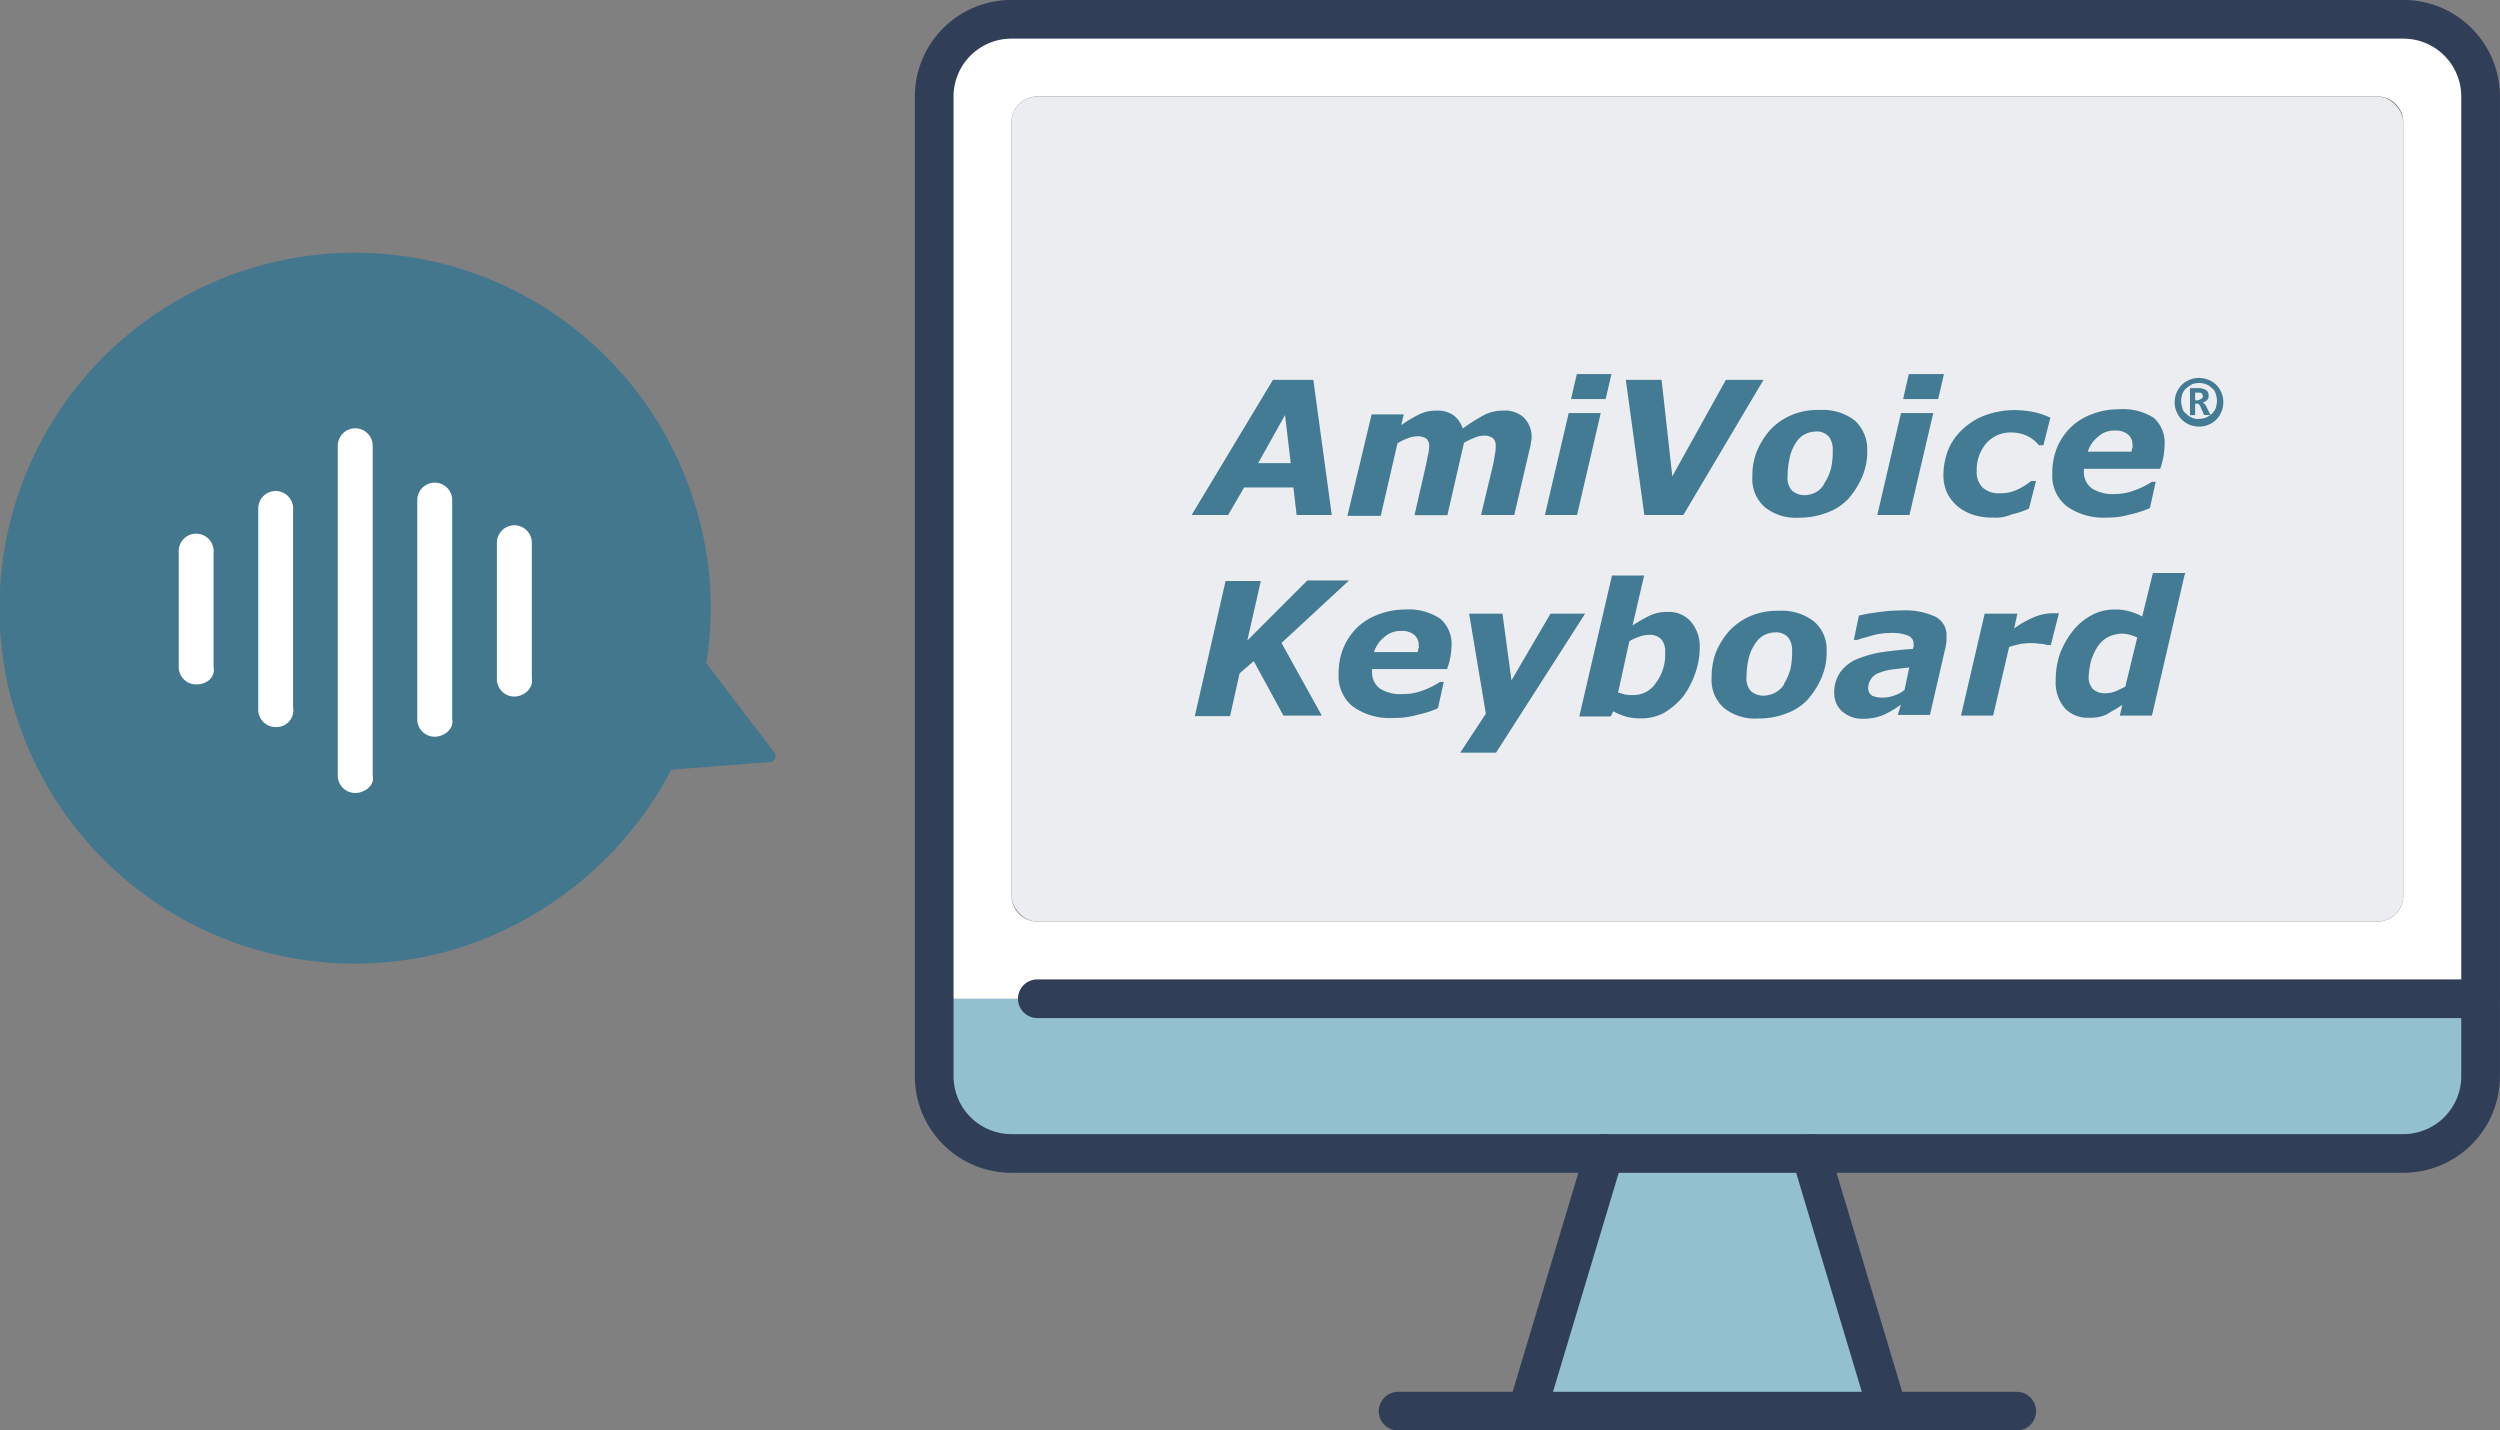 <svg xmlns="http://www.w3.org/2000/svg" viewBox="0 0 233.3 133.49"><rect x="0" y="0" width="233.3" height="133.49" fill="#808080" stroke="none"/><defs><style>.cls-1{fill:#93c0ce;}.cls-2{fill:#fff;}.cls-3{fill:#ebedf0;}.cls-4{fill:none;stroke:#303e58;stroke-linecap:round;stroke-linejoin:round;stroke-width:3.61px;}.cls-5{fill:#437b94;}.cls-6{fill:#42778e;}</style></defs><g id="レイヤー_2" data-name="レイヤー 2"><g id="レイヤー_1-2" data-name="レイヤー 1"><path class="cls-1" d="M231.49,93.2v7.22a7.21,7.21,0,0,1-7.21,7.22H94.39a7.21,7.21,0,0,1-7.21-7.22V93.2H231.49Z"/><path class="cls-2" d="M231.49,9V93.2H87.18V9A7.21,7.21,0,0,1,94.39,1.8H224.28A7.21,7.21,0,0,1,231.49,9Zm-7.21,74.56V11.42A2.41,2.41,0,0,0,221.87,9H96.8a2.42,2.42,0,0,0-2.41,2.4V83.58A2.42,2.42,0,0,0,96.8,86H221.87A2.41,2.41,0,0,0,224.28,83.58Z"/><rect class="cls-3" x="94.39" y="9.02" width="129.88" height="76.97" rx="2.41"/><polygon class="cls-1" points="168.96 107.64 176.17 131.69 142.5 131.69 149.72 107.64 168.96 107.64"/><path class="cls-4" d="M231.49,93.2v7.22a7.21,7.21,0,0,1-7.21,7.22H94.39a7.21,7.21,0,0,1-7.21-7.22V9A7.21,7.21,0,0,1,94.39,1.8H224.28A7.21,7.21,0,0,1,231.49,9Z"/><line class="cls-4" x1="231.49" y1="93.2" x2="96.8" y2="93.2"/><polyline class="cls-4" points="188.2 131.69 176.17 131.69 142.5 131.69 130.47 131.69"/><line class="cls-4" x1="176.17" y1="131.69" x2="168.96" y2="107.64"/><line class="cls-4" x1="142.5" y1="131.69" x2="149.72" y2="107.64"/><path class="cls-5" d="M124.28,48.06H121l-.3-2.57h-4.6l-1.49,2.57h-3.41l7.59-12.61h3.77Zm-3.83-4.84-.53-4.49-2.51,4.49Z"/><path class="cls-5" d="M142.93,40.71a1.6,1.6,0,0,1-.06.53,3.1,3.1,0,0,1-.12.66l-1.44,6.16h-3.1l1.13-4.72c.06-.3.12-.66.18-1a3.44,3.44,0,0,0,.06-.72.92.92,0,0,0-.24-.71,1.31,1.31,0,0,0-1-.24,1.6,1.6,0,0,0-.72.18,6.14,6.14,0,0,0-1,.47l-1.55,6.76H132l1.08-4.72.18-.9a4.23,4.23,0,0,0,.11-.72,1,1,0,0,0-.23-.78,1.38,1.38,0,0,0-1-.23,2.07,2.07,0,0,0-.78.18,4,4,0,0,0-.95.47l-1.56,6.76h-3.11L128,38.67h3l-.24,1a12.85,12.85,0,0,1,1.68-1,3.53,3.53,0,0,1,1.61-.35,2.64,2.64,0,0,1,1.56.41,2.49,2.49,0,0,1,.89,1.26,17.37,17.37,0,0,1,2-1.26,3.8,3.8,0,0,1,1.73-.41,2.61,2.61,0,0,1,1.91.59A2.48,2.48,0,0,1,142.93,40.71Z"/><path class="cls-5" d="M149.38,38.55l-2.21,9.51h-3l2.22-9.51Zm1-3.64-.54,2.33h-3.23l.54-2.33Z"/><path class="cls-5" d="M164.57,35.45l-7.48,12.61h-3.64l-1.73-12.61h3.34l1,9,5-9Z"/><path class="cls-5" d="M174.25,42a5.86,5.86,0,0,1-.48,2.51,7.79,7.79,0,0,1-1.25,2,5,5,0,0,1-2,1.32,7.05,7.05,0,0,1-2.63.48,4.6,4.6,0,0,1-3.22-1,3.48,3.48,0,0,1-1.14-2.81,6.26,6.26,0,0,1,.42-2.39,7.37,7.37,0,0,1,1.25-2,5.87,5.87,0,0,1,2-1.38,6.2,6.2,0,0,1,2.63-.47,4.87,4.87,0,0,1,3.28,1A3.65,3.65,0,0,1,174.25,42Zm-4,3.11a5.25,5.25,0,0,0,.6-1.32,6.9,6.9,0,0,0,.18-1.73,2,2,0,0,0-.36-1.31,1.47,1.47,0,0,0-1.19-.48,2.48,2.48,0,0,0-1.14.3,2.32,2.32,0,0,0-.83.89A3.8,3.8,0,0,0,167,42.8a7.36,7.36,0,0,0-.18,1.61,1.73,1.73,0,0,0,.42,1.38,1.78,1.78,0,0,0,1.19.42,2.44,2.44,0,0,0,1.08-.3A1.86,1.86,0,0,0,170.24,45.13Z"/><path class="cls-5" d="M180.41,38.55l-2.22,9.51h-3l2.21-9.51Zm1-3.64-.54,2.33H177.6l.53-2.33Z"/><path class="cls-5" d="M186,48.3a5.66,5.66,0,0,1-1.79-.24,4.42,4.42,0,0,1-1.49-.78,4,4,0,0,1-1-1.25,3.92,3.92,0,0,1-.36-1.74,6.57,6.57,0,0,1,.48-2.39A5.37,5.37,0,0,1,183.22,40a6,6,0,0,1,2.09-1.26,7.88,7.88,0,0,1,2.69-.47,9.3,9.3,0,0,1,1.73.17,7.09,7.09,0,0,1,1.61.54l-.65,2.57h-.42a3.12,3.12,0,0,0-1.14-.89,3.58,3.58,0,0,0-1.43-.3,3,3,0,0,0-2.33,1,3.75,3.75,0,0,0-.9,2.57,2,2,0,0,0,.54,1.56,2.23,2.23,0,0,0,1.67.54,3.57,3.57,0,0,0,1.62-.36,6.64,6.64,0,0,0,1.25-.78H190l-.66,2.57a7.24,7.24,0,0,1-1.61.54A3.63,3.63,0,0,1,186,48.3Z"/><path class="cls-5" d="M196.6,48.3a5.86,5.86,0,0,1-3.76-1.08,3.61,3.61,0,0,1-1.32-3,6.3,6.3,0,0,1,.42-2.39,5.88,5.88,0,0,1,1.26-1.91,5.56,5.56,0,0,1,2-1.26,7,7,0,0,1,2.57-.47A5.35,5.35,0,0,1,201,39,3.12,3.12,0,0,1,202,41.54a7.35,7.35,0,0,1-.12,1.14,8.06,8.06,0,0,1-.29,1.07h-7.12V44a1.86,1.86,0,0,0,.72,1.56,3.55,3.55,0,0,0,2.15.54,5.11,5.11,0,0,0,1.91-.36,7.56,7.56,0,0,0,1.56-.78h.36l-.54,2.45a9.75,9.75,0,0,1-1.85.6A7.32,7.32,0,0,1,196.6,48.3Zm2.34-6.22a.54.54,0,0,1,.06-.3c.05-.12,0-.18,0-.24a1.22,1.22,0,0,0-.42-1,1.79,1.79,0,0,0-1.2-.36,2.22,2.22,0,0,0-1.55.54,3,3,0,0,0-1,1.43h4.07Z"/><path class="cls-5" d="M205.21,35.27a2.41,2.41,0,0,1,.9.18,2.14,2.14,0,0,1,.72.47,2.3,2.3,0,0,1,.47.72,2.19,2.19,0,0,1,.18.9,2.35,2.35,0,0,1-.65,1.61,2.16,2.16,0,0,1-.72.48,2.19,2.19,0,0,1-.9.18,2.41,2.41,0,0,1-.9-.18,2.21,2.21,0,0,1-.71-.48,2.16,2.16,0,0,1-.48-.72,2.11,2.11,0,0,1-.18-.89,2.41,2.41,0,0,1,.18-.9,2.16,2.16,0,0,1,.48-.72,2.3,2.3,0,0,1,1.61-.65Zm0,.47a2.16,2.16,0,0,0-.66.12l-.53.36a1.42,1.42,0,0,0-.36.54,2.55,2.55,0,0,0-.12.66,2.16,2.16,0,0,0,.12.66.85.85,0,0,0,.36.53,1.39,1.39,0,0,0,.53.36,1.19,1.19,0,0,0,.66.12,2.16,2.16,0,0,0,.66-.12,2.82,2.82,0,0,0,.54-.36,1.39,1.39,0,0,0,.36-.53,2.55,2.55,0,0,0,.12-.66,2.16,2.16,0,0,0-.12-.66.87.87,0,0,0-.36-.54,1.42,1.42,0,0,0-.54-.36A2.16,2.16,0,0,0,205.21,35.74Zm.48,3-.36-.83c-.06-.06-.06-.12-.12-.18s-.12-.06-.24-.06h-.12v1.07h-.48V36.22h.78a1.28,1.28,0,0,1,.72.18.58.58,0,0,1,.24.54.47.47,0,0,1-.18.42.54.54,0,0,1-.42.18c.06,0,.12.06.18.12a.83.83,0,0,1,.18.24l.42.83h-.6ZM205.57,37a.46.46,0,0,0-.12-.3c-.06-.06-.18-.06-.36-.06h-.24v.72H205a.51.51,0,0,0,.36-.12C205.51,37.18,205.57,37.12,205.57,37Z"/><path class="cls-5" d="M123.35,66.78h-3.58L117,61.7l-1.32,1.13-.89,4h-3.29l2.87-12.61h3.29l-1.26,5.55L122,54.17h3.89L119.59,60Z"/><path class="cls-5" d="M130,67a5.89,5.89,0,0,1-3.77-1.08,3.63,3.63,0,0,1-1.31-3,6.3,6.3,0,0,1,.42-2.39,5.86,5.86,0,0,1,1.25-1.91,5.6,5.6,0,0,1,2-1.26,7,7,0,0,1,2.57-.48,5.29,5.29,0,0,1,3.22.84,3.09,3.09,0,0,1,1.08,2.51,7.35,7.35,0,0,1-.12,1.14,6.82,6.82,0,0,1-.3,1.07h-7v.24a1.88,1.88,0,0,0,.71,1.56,3.58,3.58,0,0,0,2.16.53,5.17,5.17,0,0,0,1.91-.35,7.46,7.46,0,0,0,1.55-.78h.36l-.54,2.45a9.31,9.31,0,0,1-1.85.6A7.89,7.89,0,0,1,130,67Zm2.33-6.22a.54.54,0,0,1,.06-.3c.06-.12,0-.18,0-.24a1.22,1.22,0,0,0-.42-1,1.78,1.78,0,0,0-1.19-.36,2.24,2.24,0,0,0-1.56.54,3,3,0,0,0-1,1.43h4.06Z"/><path class="cls-5" d="M139.61,70.24h-3.34l2.39-3.64-1.56-9.33h3.11l.84,6.22,3.64-6.22h3.23Z"/><path class="cls-5" d="M158.62,60.32a7.31,7.31,0,0,1-.42,2.51A8.27,8.27,0,0,1,157.07,65a7,7,0,0,1-1.74,1.5,4.44,4.44,0,0,1-2.21.54,5.18,5.18,0,0,1-1.43-.18,6.5,6.5,0,0,1-1.14-.48l-.24.48h-2.93l3.05-13.15h3l-1.08,4.66a14.6,14.6,0,0,1,1.56-.9,3.61,3.61,0,0,1,1.67-.36,2.69,2.69,0,0,1,2.21.9A3.53,3.53,0,0,1,158.62,60.32Zm-3.23.54a1.69,1.69,0,0,0-.36-1.2,1.46,1.46,0,0,0-1.19-.41,2.41,2.41,0,0,0-.9.18,4.73,4.73,0,0,0-.89.41L151,64.63l.6.17a2.88,2.88,0,0,0,.71.06,2.5,2.5,0,0,0,2.22-1.13A4.38,4.38,0,0,0,155.39,60.86Z"/><path class="cls-5" d="M170.46,60.74a5.86,5.86,0,0,1-.48,2.51,7.56,7.56,0,0,1-1.26,2,5,5,0,0,1-2,1.32,7.09,7.09,0,0,1-2.63.48,4.65,4.65,0,0,1-3.23-1,3.47,3.47,0,0,1-1.13-2.81,6.46,6.46,0,0,1,.41-2.39,7.17,7.17,0,0,1,1.26-2,5.93,5.93,0,0,1,2-1.38A6.26,6.26,0,0,1,166,57a4.9,4.9,0,0,1,3.29,1A3.43,3.43,0,0,1,170.46,60.74Zm-4,3.11a5.25,5.25,0,0,0,.6-1.32,6.9,6.9,0,0,0,.18-1.73,2,2,0,0,0-.36-1.31,1.49,1.49,0,0,0-1.2-.48,2.47,2.47,0,0,0-1.13.3,2.42,2.42,0,0,0-.84.89,3.8,3.8,0,0,0-.54,1.32,7.36,7.36,0,0,0-.18,1.61,1.73,1.73,0,0,0,.42,1.38,1.8,1.8,0,0,0,1.2.41,2.53,2.53,0,0,0,1.07-.29A2.39,2.39,0,0,0,166.51,63.85Z"/><path class="cls-5" d="M177.39,65.76c-.18.12-.42.3-.72.48s-.54.3-.78.42a4.91,4.91,0,0,1-.89.3,5.52,5.52,0,0,1-1.14.12,2.85,2.85,0,0,1-1.91-.66,2.26,2.26,0,0,1-.78-1.73,3.29,3.29,0,0,1,.54-1.92,3.65,3.65,0,0,1,1.55-1.25,10.9,10.9,0,0,1,2.34-.66c.89-.12,1.85-.24,2.92-.3,0-.06,0-.06.06-.18v-.24a.83.83,0,0,0-.53-.83,4.15,4.15,0,0,0-1.68-.24,5.9,5.9,0,0,0-1.67.24c-.6.18-1.08.29-1.38.41H173l.47-2.27a12.73,12.73,0,0,1,1.68-.3,13.63,13.63,0,0,1,2.21-.18,6.71,6.71,0,0,1,3.29.6,1.93,1.93,0,0,1,1,1.8v.41c0,.18-.06.36-.06.48l-1.49,6.46h-3Zm.78-3.47-1.56.18a4.89,4.89,0,0,0-1.19.3,1.52,1.52,0,0,0-.78.54,1.47,1.47,0,0,0-.3.9.83.83,0,0,0,.36.71,2.51,2.51,0,0,0,1.08.18,3,3,0,0,0,.95-.18,3,3,0,0,0,1-.53Z"/><path class="cls-5" d="M191.38,60.2h-.3a3.38,3.38,0,0,0-.6-.12c-.24,0-.48-.06-.72-.06a6.77,6.77,0,0,0-1.13.06,8,8,0,0,0-1.14.3L186,66.78H183l2.21-9.51h3.05l-.3,1.38a8.69,8.69,0,0,1,1.73-1,4.62,4.62,0,0,1,1.74-.42h.71Z"/><path class="cls-5" d="M203.87,53.63l-3.05,13.15h-3l.24-1c-.3.18-.54.36-.78.48s-.47.3-.71.42a3,3,0,0,1-.78.24,4.25,4.25,0,0,1-.9.06,2.89,2.89,0,0,1-2.21-.9,3.68,3.68,0,0,1-.84-2.57,7.45,7.45,0,0,1,.42-2.57,7.92,7.92,0,0,1,1.2-2.09,5.69,5.69,0,0,1,1.73-1.44,4.42,4.42,0,0,1,2.15-.53,4.83,4.83,0,0,1,1.38.17,5.93,5.93,0,0,1,1.19.48l1-4.06h3.05Zm-4.42,5.86a4,4,0,0,0-.66-.24,3,3,0,0,0-.72-.12,3.19,3.19,0,0,0-1.31.3,2.79,2.79,0,0,0-1,.89,6.15,6.15,0,0,0-.6,1.26,7,7,0,0,0-.24,1.49,1.6,1.6,0,0,0,.42,1.26,1.69,1.69,0,0,0,1.2.36,2.61,2.61,0,0,0,.89-.18c.3-.12.6-.3.9-.42Z"/><path class="cls-6" d="M72.24,70.2l-6.33-8.32A32,32,0,0,0,65,47.58,33.17,33.17,0,1,0,42.2,88.66,34.09,34.09,0,0,0,62.65,71.83l9.23-.72A.55.55,0,0,0,72.24,70.2Z"/><path class="cls-2" d="M18.3,63.87a1.62,1.62,0,0,1-1.62-1.63V51.56a1.63,1.63,0,1,1,3.25,0V62.24C20.11,63.14,19.39,63.87,18.3,63.87Z"/><path class="cls-2" d="M25.73,67.85a1.62,1.62,0,0,1-1.63-1.63V47.58a1.63,1.63,0,1,1,3.25,0V66A1.57,1.57,0,0,1,25.73,67.85Z"/><path class="cls-2" d="M33.15,74a1.62,1.62,0,0,1-1.63-1.63V41.6a1.63,1.63,0,0,1,3.26,0V72.37C35,73.28,34.05,74,33.15,74Z"/><path class="cls-2" d="M48,65a1.62,1.62,0,0,1-1.63-1.63V50.65a1.63,1.63,0,0,1,3.26,0V63.32C49.8,64.23,48.89,65,48,65Z"/><path class="cls-2" d="M40.57,68.75a1.62,1.62,0,0,1-1.63-1.62V46.67a1.63,1.63,0,0,1,3.26,0V67.13C42.38,68,41.47,68.75,40.57,68.75Z"/></g></g></svg>